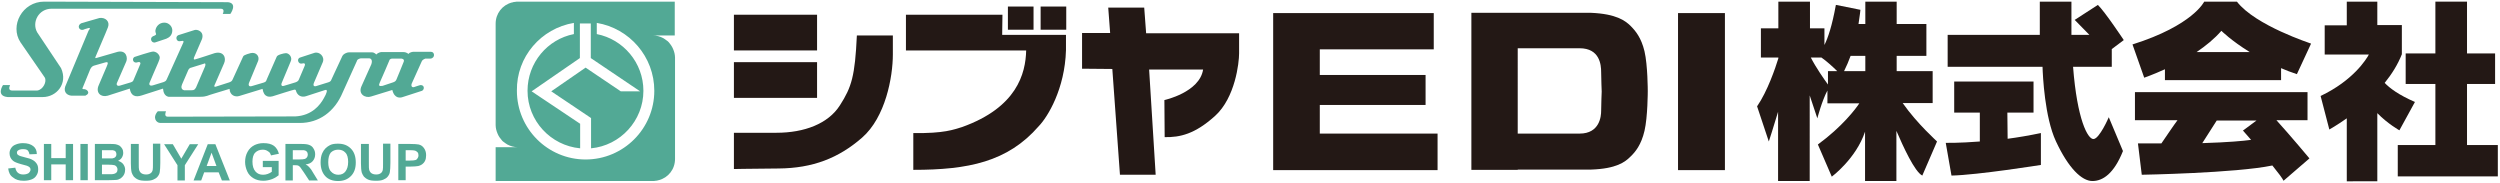 <?xml version="1.0" encoding="utf-8"?>
<!-- Generator: Adobe Illustrator 23.0.2, SVG Export Plug-In . SVG Version: 6.00 Build 0)  -->
<svg version="1.1" id="レイヤー_1" xmlns="http://www.w3.org/2000/svg" xmlns:xlink="http://www.w3.org/1999/xlink" x="0px"
	 y="0px" viewBox="0 0 917 67" style="enable-background:new 0 0 917 67;" xml:space="preserve">
<style type="text/css">
	.st0{fill:#52A995;}
	.st1{fill:#231815;}
</style>
<g>
	<path class="st0" d="M189.9,0.6c-0.3,0-0.6,0-1,0.1h-0.1c-0.3,0-0.6,0.1-0.9,0.2c0,0,0,0-0.1,0c-3.5,0.9-6,4-6,7.8l0,0v37.2
		c0,0.6,0.1,1.1,0.2,1.6c0.1,0.5,0.3,1,0.5,1.5c0.4,1,1,1.8,1.7,2.6c0.2,0.2,0.4,0.4,0.6,0.5c0.4,0.3,0.8,0.6,1.3,0.9
		c1.1,0.6,2.5,1,3.9,1h-8.2v12.4h57.7c0,0,0.7,0,1-0.1h0.1c0.3,0,0.6-0.1,0.9-0.2c0,0,0,0,0.1,0c3.5-0.9,6-4,6-7.8l0,0V21.1
		c0-0.6-0.1-1.1-0.2-1.6c-0.1-0.5-0.3-1-0.5-1.5c-0.4-1-1-1.8-1.7-2.6c-0.2-0.2-0.4-0.4-0.6-0.5c-0.4-0.3-0.8-0.6-1.3-0.9
		c-1.1-0.6-2.5-1-3.9-1h8.1V0.6H189.9L189.9,0.6z M210.5,8.4v4.1c-9.7,1.9-17,10.5-17,20.8c0,11,8.5,20.1,19.3,21.1v-9L195,33.5
		l17.7-12.2V8.6h4v12.7l18.1,12.2h-7.1l-12.9-8.7l-12.6,8.7l14.6,9.8v11.1c10.7-1,19.2-10.1,19.2-21.1c0-10.3-7.4-18.9-17.1-20.8
		V8.4c12,2,21.1,12.4,21.1,24.9c0,13.9-11.3,25.2-25.2,25.2c-13.9,0-25.2-11.3-25.2-25.2C189.4,20.8,198.5,10.4,210.5,8.4z"/>
	<rect x="269.2" y="5.4" class="st1" width="30.5" height="13.1"/>
	<rect x="269.2" y="22.8" class="st1" width="30.5" height="13.1"/>
	<rect x="369.7" y="2.4" class="st1" width="9.4" height="8.5"/>
	<rect x="381.7" y="2.4" class="st1" width="9.4" height="8.5"/>
	<path class="st1" d="M367.7,5.4h-35.4v13.1h44.1c-0.2,8.5-3.4,20.9-23.5,28.1c-3,0.9-6.6,2.4-17.9,2.2v13.5c20.1,0,34.6-2.9,46-16
		c3.3-3.4,9.6-13.7,10-27.9l0,0v-5.6h-23.4L367.7,5.4L367.7,5.4z"/>
	<path class="st1" d="M308.1,38.6c-4.3,6.8-13.1,10.1-23.3,10.1h-15.6V62c0,0,3.9-0.1,16.4-0.2s22-3.8,30.6-11.3
		c8.6-7.5,11.3-22.2,11.3-30.6V13h-13.2C313.6,27.9,312.4,31.9,308.1,38.6z"/>
	<path class="st1" d="M419.7,2.8h-13.2l0.7,9.3h-10.3v13.1l11.1,0.1l2.8,38.8h13.1l-2.4-38.6h19.8c-1.3,8.4-14.2,11.2-14.2,11.2
		l0.1,13.6c5.6,0.1,11.1-1.1,18.5-7.8s8.8-19.5,8.8-22.9s0-7.4,0-7.4h-34.1L419.7,2.8z"/>
	<polygon class="st1" points="484.1,38.5 522.9,38.5 522.9,27.5 484.1,27.5 484.1,18.1 525.9,18.1 525.9,4.8 467.3,4.8 467,4.8 
		467,62.4 467.3,62.4 527.3,62.4 527.3,49 484.1,49 	"/>
	<path class="st1" d="M598,9.4c-1.9-1.8-5.1-4.3-14.4-4.7h-26.9h-17v57.6h17v-0.1h26.9c9.3-0.3,12.5-2.8,14.4-4.7
		c1.9-1.8,4-4.4,5.2-9.5s1.2-14.6,1.2-14.6s0-9.5-1.2-14.6C602,13.8,599.9,11.3,598,9.4z M587.3,40.7c0,1.9-0.5,8.3-7.9,8.3
		c-5.3,0-16.6,0-22.7,0V17.7c6.1,0,17.4,0,22.7,0c7.4,0,7.9,6.1,7.9,8.7c0,2.5,0.2,6.8,0.2,7.2C587.5,33.9,587.3,38.2,587.3,40.7z"
		/>
	<rect x="615.5" y="4.8" class="st1" width="17.2" height="57.6"/>
	<polygon class="st1" points="904.9,53.2 904.9,30.8 915.2,30.8 915.2,19.6 904.9,19.6 904.9,0.6 893.3,0.6 893.3,19.6 882.4,19.6 
		882.4,30.8 893.3,30.8 893.3,53.2 879.5,53.2 879.5,64.7 916.2,64.7 916.2,53.2 	"/>
	<path class="st1" d="M885.8,37.4c-6-2.6-9.3-5.1-11.1-7c2.6-3.2,4.8-6.7,6.3-10.5V9.2h-9V0.6h-11.2v8.7h-8.1V20h16.2
		c-0.9,1.7-5.7,9.5-17.7,15.2l3.2,12.3c0,0,2.7-1.5,6.4-4.1v23.1H872v-25c3.8,3.9,8.1,6.3,8.1,6.3L885.8,37.4z"/>
	<path class="st1" d="M846.4,44.2V33.8h-63.3v10.3h15.6c-1.3,1.7-4.3,6.2-5.9,8.5c-2.7,0-5.5,0-8.6,0l1.4,11.5
		c0,0,34.5-0.6,47.9-3.4c2.1,2.6,3.7,4.7,4.1,5.6l9.5-8.2c0,0-7-8.4-12.1-14h11.4L846.4,44.2L846.4,44.2z M825.7,51.3
		c-2.9,0.4-8.3,0.9-17.9,1.2l5.3-8.3h14.6l-5,3.7C822.7,47.8,823.9,49.3,825.7,51.3z"/>
	<path class="st1" d="M820.5,0.6h-12c0,0-4.1,8.7-26.3,15.7l4.3,12.2c0,0,3.2-1.1,7.6-3.1v4h42.6V25c1.8,0.8,3.7,1.5,5.8,2.2
		l5.2-11.2C847.6,15.9,827.3,9.4,820.5,0.6z M805.7,19.1c3.4-2.3,6.6-4.9,9.1-7.8c0,0,3.6,3.6,10.4,7.8H805.7z"/>
	<path class="st1" d="M736.3,41.3h9.6V29.9h-29.1v11.4h9.4v10.6c-7.6,0.6-12.5,0.5-12.5,0.5l2.1,12c9.6-0.2,32.8-3.9,32.8-3.9V48.8
		c-4.3,0.9-8.4,1.6-12.2,2.1L736.3,41.3L736.3,41.3z"/>
	<path class="st1" d="M774.6,18l4.4-3.3c0,0-6.9-10.4-9.5-12.9L761,7.3l5.4,5.5h-6.6V0.6h-11.6v12.2h-33.8v11.7h34.8
		c0.1,3.3,0.8,18.5,4.9,27.3c4.6,9.9,9.5,14.6,13.4,14.6c3.8,0,7.9-2.7,11.2-11L773.5,43c0,0-3.4,7.9-5.6,8c-2.1,0.1-6-7.1-7.5-26.5
		h14.2L774.6,18L774.6,18z"/>
	<path class="st1" d="M697.9,37.8h11V26.1h-13.2v-5.6h10.9V8.8h-10.9V0.6h-11.5v8.2h-2.5c0.5-3.1,0.7-5.2,0.7-5.2l-9-1.8
		c-1.4,7.7-2.9,12.1-4.2,14.7v-6.1h-5.3V0.6h-11.6v9.8h-6.4v10.7h6.4v0.3c-1.1,3.6-4,12.1-7.8,17.6l4.3,12.9c0,0,1.8-5.5,3.4-10.9
		v25.4h11.6V35l2.8,8.4c0,0,1.7-6.5,3.7-10.2v4.7H682c-1.3,2-6.3,8.6-15.2,15.1l5.1,11.8c0,0,8.9-6.6,12.2-16.5v18.1h11.5V48
		c2.5,5.8,6.7,15,9.5,16.4l5.4-12.5C710.6,51.9,703.3,45.5,697.9,37.8z M670.5,26.1V31c-1.4-1.9-4.4-6.2-6.3-9.9h3.9
		c2,1.4,4.3,3.5,5.8,5H670.5z M684.2,26.1h-7.8c0.9-1.8,1.7-3.7,2.4-5.6h5.4V26.1z"/>
</g>
<g>
	<g>
		<g>
			<path class="st0" d="M158.1,19l-6.6,0c0,0-1.2,0.1-1.7,0.8c0,0-0.6-0.7-1.9-0.7l-8,0c0,0-1,0-1.9,0.9c0,0-0.6-0.8-1.6-0.8l-8.3,0
				c-1.1,0-2.2,0.7-2.5,1.3l-4,8.6c-0.2,0.6-0.5,0.9-1.2,1.1c-2,0.6-4.5,1.4-4.5,1.4c-0.8,0.2-1.1-0.3-0.8-1.1c0,0,2.6-6,3.3-7.7
				c0.8-2-1.2-4-3.1-3.4l-5.2,1.7c-1.5,0.5-0.6,2.6,0.7,2.2c0.7-0.2,1.4-0.1,0.9,1l-2,4.7c-0.2,0.6-0.5,0.9-1.3,1.2
				c-1.5,0.5-3.7,1.1-4.3,1.3c-0.6,0.2-1.1-0.1-0.8-1l3.3-7.9c0.8-1.6-0.6-3.1-1.7-3.1c-0.7,0-3.2,0.6-3.4,1.3l-3.6,8.2
				c-0.3,0.8-0.3,1-1.2,1.3l-4.4,1.3c-1.1,0.3-1.2-0.5-1-1.1l3.4-8.2c0.6-1.7-0.8-3.3-2.8-2.8c0,0-2.5,0.6-2.7,1.2L85.4,29
				c-0.3,0.7-0.5,0.9-1.3,1.2c-0.9,0.3-5,1.6-5,1.6c-0.9,0.2-0.3-0.8-0.3-0.8l3.4-7.8c0.9-2-0.2-4.6-3.5-3.7c0,0-6.3,2.1-7.2,2.3
				c-0.7,0.2-0.3-0.8-0.3-0.8l2.9-6.7c0.9-2.8-1.8-3.6-2.7-3.3l-6,1.9c-1.3,0.6-0.6,2.5,0.6,2.2l0.9-0.1c0.7-0.1,0.3,0.7,0.3,0.7
				L61.2,29c-0.3,0.7-0.5,0.8-1.2,1.1c-0.6,0.2-3.5,1.1-3.9,1.2c-0.6,0.2-1.5,0.2-1.3-0.8c0,0,2.7-6.4,3.3-7.7
				c0.3-0.7,0.5-1.3,0.5-1.7c0-0.7-0.8-2.1-2.4-2.2c-0.9,0-6.9,2-6.9,2c-1.1,0.7-0.4,2.6,1.3,1.9c0.6-0.2,1,0.1,0.9,0.6L49,29.3
				c-0.1,0.3-0.3,0.7-1,0.9l-4,1.2c-1,0.3-1.4-0.3-1.1-1l3.4-7.8c0.6-1.3,0.1-4.3-3.1-3.6l-7.6,2.2c-0.7,0.2-0.8,0.2-0.5-0.5
				c0.5-1.3,3.8-8.8,4.5-10.7c0.8-2.1-0.9-3.7-3.1-3.4l-6.6,1.9c-1.9,0.9-0.8,2.9,0.7,2.4c0,0,0.6-0.3,1.8-0.6
				c1.2-0.3,0.1,0.9,0.1,0.9l-8.6,20.6c-0.7,2.3,1.1,3.4,2.8,3.3l4.6,0c2.2-1,0.5-2.5-0.6-2.4c-0.8,0.1-0.3-0.7-0.3-0.7
				s2.4-5.9,2.7-6.6c0.4-0.8,0.8-1.1,1.3-1.3c0.7-0.2,4.2-1.2,4.2-1.2c1.2-0.3,1.1,0.2,0.5,1.6c-0.4,1-2.9,6.8-2.9,6.8
				C35,34,37,35.8,39.5,35.1l8.1-2.6c0.4,2.6,2,3.3,4.4,2.5l7.8-2.5c0.1,1.4,0.6,2.7,2,3h11.6c2.5,0,2.6-0.5,5.2-1.2l5.6-1.7
				c0.1,2.4,2.1,3.1,3.6,2.6l8.5-2.6c0.5,3.2,2.5,3.2,4.4,2.5c0,0,6.9-2.2,7.2-2.2c0.5-0.1,0.6,0.2,0.6,0.2c0.5,2,2.1,2.7,3.7,2.2
				l7.1-2.3c1.1-0.3,0.5,1.3-0.5,3c-1.3,2.4-4.3,6.4-10.5,6.7c0,0-45.6,0.1-46.8,0.1c-1.5,0-0.6-2-0.6-2h-3
				c-2.1,2.3-0.6,4.3,0.9,4.3H110c6.9,0,12.7-4,15.7-11.2l5.2-11.5c0,0,0-0.7,1.4-1l3.1,0c0.8,0,1.3,0.8,0.8,2.2l-3.5,7.8
				c-1.6,3.2,1.4,4.7,3.4,4l7.8-2.4c0.8,3.3,3,2.9,3.8,2.6l7.1-2.3c0.9-0.4,1-2.1-0.5-2.1c-0.3,0-2.3,0.7-2.3,0.7
				c-0.8,0.3-1.3-0.2-1-1.2l3.7-8.2c0.3-0.7,1.3-1,1.3-1l1.9,0C159.7,21.3,159.5,19,158.1,19z M75.2,24.4c-0.3,0.7-3.3,7.7-3.3,7.7
				c-0.5,0.8-0.7,1-1.6,1c-0.9,0-2.8,0-2.8,0c-1.1-0.3-1.1-1.3-0.7-2.2c0.4-1,2.1-4.9,2.3-5.3c0.3-0.6,1.1-0.9,0.8-0.7
				c-0.4,0.1,4.8-1.5,4.8-1.5C75.4,23,75.5,23.6,75.2,24.4z M148.1,22.6c-0.2,0.6-2.7,6.6-2.7,6.6c-0.2,0.5-0.6,0.8-1.2,1l-3.9,1.3
				c-1.3,0.2-1.5-0.1-1-1.2c0.5-1,3.5-8.1,3.5-8.1c0.1-0.6,0.9-0.7,0.9-0.7h3.6C148.1,21.6,148.3,22.1,148.1,22.6z"/>
			<path class="st0" d="M13.6,11.8c-2-3.7,0.6-8.6,5.3-8.6H81c1.7,0,0.7,1.9,0.7,1.9h2.8c0,0,2.8-3.9-0.9-4.3L16.2,0.6
				c-8,0-12.7,8.8-8.7,14.9l8.9,12.9c0.9,1.5-0.6,4.5-2.7,4.8H4.3c-1.6-0.1-0.6-2-0.6-2l-2.6,0c0,0-2.7,4,1.7,4.4l12.9,0
				c5,0,9.3-4.9,6.7-10.6L13.6,11.8z"/>
			<path class="st0" d="M57.1,15.5l3.9-1.3c1.2-0.5,2.1-1.3,2.2-2.9c0.1-1.6-1.3-3-2.9-3c-1.9,0-3.1,1.4-3.3,2.9
				c-0.1,0.7,0.4,1.2,0.2,1.5c-0.2,0.3-1.1,0.6-1.1,0.6C54.7,14,55.6,16.1,57.1,15.5z"/>
		</g>
	</g>
	<g>
		<path class="st0" d="M3,61.8l2.6-0.3c0.2,0.9,0.5,1.5,1,1.9c0.5,0.4,1.1,0.6,1.9,0.6c0.9,0,1.5-0.2,2-0.5c0.4-0.4,0.7-0.8,0.7-1.3
			c0-0.3-0.1-0.6-0.3-0.8c-0.2-0.2-0.5-0.4-1-0.6c-0.3-0.1-1-0.3-2.2-0.6c-1.4-0.4-2.5-0.8-3-1.3c-0.8-0.7-1.2-1.6-1.2-2.7
			c0-0.7,0.2-1.3,0.6-1.9c0.4-0.6,0.9-1,1.7-1.3c0.7-0.3,1.6-0.5,2.6-0.5c1.7,0,2.9,0.4,3.8,1.1s1.3,1.7,1.3,2.9l-2.7,0.1
			c-0.1-0.7-0.4-1.2-0.7-1.5c-0.4-0.3-0.9-0.4-1.7-0.4c-0.8,0-1.4,0.2-1.8,0.5c-0.3,0.2-0.4,0.5-0.4,0.8c0,0.3,0.1,0.6,0.4,0.8
			c0.3,0.3,1.2,0.6,2.5,0.9c1.3,0.3,2.3,0.6,2.9,1c0.6,0.3,1.1,0.8,1.5,1.4c0.4,0.6,0.5,1.3,0.5,2.1c0,0.8-0.2,1.5-0.6,2.1
			c-0.4,0.7-1,1.2-1.8,1.5c-0.8,0.3-1.7,0.5-2.9,0.5c-1.7,0-3-0.4-3.9-1.2C3.7,64.4,3.2,63.3,3,61.8z"/>
		<path class="st0" d="M16.1,66.2V52.8h2.7v5.2h5.3v-5.2h2.7v13.3h-2.7v-5.8h-5.3v5.8H16.1z"/>
		<path class="st0" d="M29.5,66.2V52.8h2.7v13.3H29.5z"/>
		<path class="st0" d="M34.7,52.8h5.3c1.1,0,1.8,0,2.4,0.1c0.5,0.1,1,0.3,1.4,0.5c0.4,0.3,0.7,0.6,1,1.1c0.3,0.5,0.4,1,0.4,1.6
			c0,0.6-0.2,1.2-0.5,1.7c-0.3,0.5-0.8,0.9-1.4,1.2c0.8,0.2,1.4,0.6,1.9,1.2c0.4,0.6,0.7,1.2,0.7,2c0,0.6-0.1,1.2-0.4,1.8
			c-0.3,0.6-0.7,1-1.2,1.4c-0.5,0.3-1.1,0.6-1.8,0.6c-0.4,0-1.5,0.1-3.2,0.1h-4.5V52.8z M37.4,55v3.1h1.8c1,0,1.7,0,2,0
			c0.5-0.1,0.8-0.2,1.1-0.5c0.3-0.3,0.4-0.6,0.4-1c0-0.4-0.1-0.7-0.3-1c-0.2-0.3-0.6-0.4-1-0.5c-0.3,0-1,0-2.3,0H37.4z M37.4,60.3
			v3.6h2.5c1,0,1.6,0,1.8-0.1c0.4-0.1,0.7-0.2,1-0.5c0.3-0.3,0.4-0.7,0.4-1.1c0-0.4-0.1-0.7-0.3-1c-0.2-0.3-0.5-0.5-0.8-0.6
			c-0.4-0.1-1.2-0.2-2.4-0.2H37.4z"/>
		<path class="st0" d="M48.2,52.8h2.7V60c0,1.1,0,1.9,0.1,2.2c0.1,0.5,0.4,1,0.8,1.3c0.4,0.3,1,0.5,1.8,0.5c0.8,0,1.3-0.2,1.7-0.5
			c0.4-0.3,0.6-0.7,0.7-1.1c0.1-0.5,0.1-1.2,0.1-2.3v-7.4h2.7v7c0,1.6-0.1,2.7-0.2,3.4c-0.1,0.7-0.4,1.2-0.8,1.7
			c-0.4,0.5-0.9,0.8-1.6,1.1c-0.7,0.3-1.5,0.4-2.6,0.4c-1.3,0-2.2-0.1-2.9-0.4c-0.7-0.3-1.2-0.7-1.6-1.1c-0.4-0.5-0.6-1-0.8-1.5
			c-0.2-0.8-0.3-1.9-0.3-3.4V52.8z"/>
		<path class="st0" d="M65.1,66.2v-5.6l-4.9-7.7h3.2l3.1,5.3l3.1-5.3h3.1l-4.9,7.7v5.6H65.1z"/>
		<path class="st0" d="M84.3,66.2h-2.9l-1.2-3h-5.3l-1.1,3H71l5.2-13.3H79L84.3,66.2z M79.4,60.9l-1.8-4.9l-1.8,4.9H79.4z"/>
		<path class="st0" d="M96.4,61.3V59h5.8v5.3c-0.6,0.5-1.4,1-2.4,1.4c-1.1,0.4-2.2,0.6-3.2,0.6c-1.4,0-2.6-0.3-3.6-0.9
			c-1-0.6-1.8-1.4-2.3-2.5c-0.5-1.1-0.8-2.3-0.8-3.5c0-1.4,0.3-2.6,0.9-3.7c0.6-1.1,1.4-1.9,2.6-2.5c0.9-0.4,1.9-0.7,3.2-0.7
			c1.7,0,2.9,0.3,3.9,1c0.9,0.7,1.5,1.7,1.8,2.9L99.4,57c-0.2-0.7-0.5-1.2-1.1-1.5c-0.5-0.4-1.2-0.6-1.9-0.6c-1.2,0-2.1,0.4-2.8,1.1
			c-0.7,0.7-1,1.9-1,3.3c0,1.6,0.4,2.8,1.1,3.6c0.7,0.8,1.6,1.2,2.8,1.2c0.6,0,1.1-0.1,1.7-0.3c0.6-0.2,1.1-0.5,1.5-0.8v-1.7H96.4z"
			/>
		<path class="st0" d="M104.7,66.2V52.8h5.7c1.4,0,2.5,0.1,3.1,0.4c0.6,0.2,1.2,0.7,1.5,1.3c0.4,0.6,0.6,1.3,0.6,2.1
			c0,1-0.3,1.8-0.9,2.5c-0.6,0.7-1.5,1.1-2.6,1.2c0.6,0.3,1.1,0.7,1.4,1.1c0.4,0.4,0.9,1.1,1.5,2.2l1.6,2.6h-3.2l-1.9-2.9
			c-0.7-1-1.2-1.7-1.4-2c-0.3-0.3-0.5-0.5-0.8-0.6c-0.3-0.1-0.7-0.1-1.4-0.1h-0.5v5.6H104.7z M107.4,58.5h2c1.3,0,2.1-0.1,2.4-0.2
			c0.3-0.1,0.6-0.3,0.8-0.6c0.2-0.3,0.3-0.6,0.3-1c0-0.4-0.1-0.8-0.4-1.1c-0.2-0.3-0.6-0.4-1-0.5c-0.2,0-0.9,0-2,0h-2.1V58.5z"/>
		<path class="st0" d="M117.6,59.6c0-1.4,0.2-2.5,0.6-3.4c0.3-0.7,0.7-1.3,1.2-1.8c0.5-0.5,1.1-0.9,1.7-1.2c0.8-0.4,1.8-0.5,2.9-0.5
			c2,0,3.5,0.6,4.7,1.8c1.2,1.2,1.8,2.9,1.8,5.1c0,2.2-0.6,3.8-1.8,5c-1.2,1.2-2.7,1.8-4.7,1.8c-2,0-3.6-0.6-4.7-1.8
			C118.2,63.4,117.6,61.7,117.6,59.6z M120.4,59.5c0,1.5,0.3,2.7,1,3.4c0.7,0.8,1.6,1.2,2.7,1.2c1.1,0,2-0.4,2.6-1.2s1-1.9,1-3.5
			c0-1.5-0.3-2.7-1-3.4c-0.7-0.8-1.6-1.1-2.7-1.1s-2,0.4-2.7,1.1C120.7,56.8,120.4,57.9,120.4,59.5z"/>
		<path class="st0" d="M132.6,52.8h2.7V60c0,1.1,0,1.9,0.1,2.2c0.1,0.5,0.4,1,0.8,1.3c0.4,0.3,1,0.5,1.8,0.5c0.8,0,1.3-0.2,1.7-0.5
			c0.4-0.3,0.6-0.7,0.7-1.1c0.1-0.5,0.1-1.2,0.1-2.3v-7.4h2.7v7c0,1.6-0.1,2.7-0.2,3.4c-0.1,0.7-0.4,1.2-0.8,1.7
			c-0.4,0.5-0.9,0.8-1.6,1.1c-0.7,0.3-1.5,0.4-2.6,0.4c-1.3,0-2.2-0.1-2.9-0.4c-0.7-0.3-1.2-0.7-1.6-1.1c-0.4-0.5-0.6-1-0.8-1.5
			c-0.2-0.8-0.3-1.9-0.3-3.4V52.8z"/>
		<path class="st0" d="M146.1,66.2V52.8h4.3c1.6,0,2.7,0.1,3.2,0.2c0.8,0.2,1.4,0.6,1.9,1.3c0.5,0.7,0.8,1.5,0.8,2.6
			c0,0.8-0.1,1.5-0.4,2.1c-0.3,0.6-0.7,1-1.1,1.3c-0.5,0.3-0.9,0.5-1.4,0.6c-0.6,0.1-1.6,0.2-2.8,0.2h-1.8v5H146.1z M148.8,55.1v3.8
			h1.5c1.1,0,1.8-0.1,2.1-0.2c0.4-0.1,0.6-0.4,0.8-0.7c0.2-0.3,0.3-0.6,0.3-1c0-0.5-0.1-0.9-0.4-1.2c-0.3-0.3-0.6-0.5-1.1-0.6
			c-0.3-0.1-1-0.1-1.9-0.1H148.8z"/>
	</g>
</g>
</svg>
